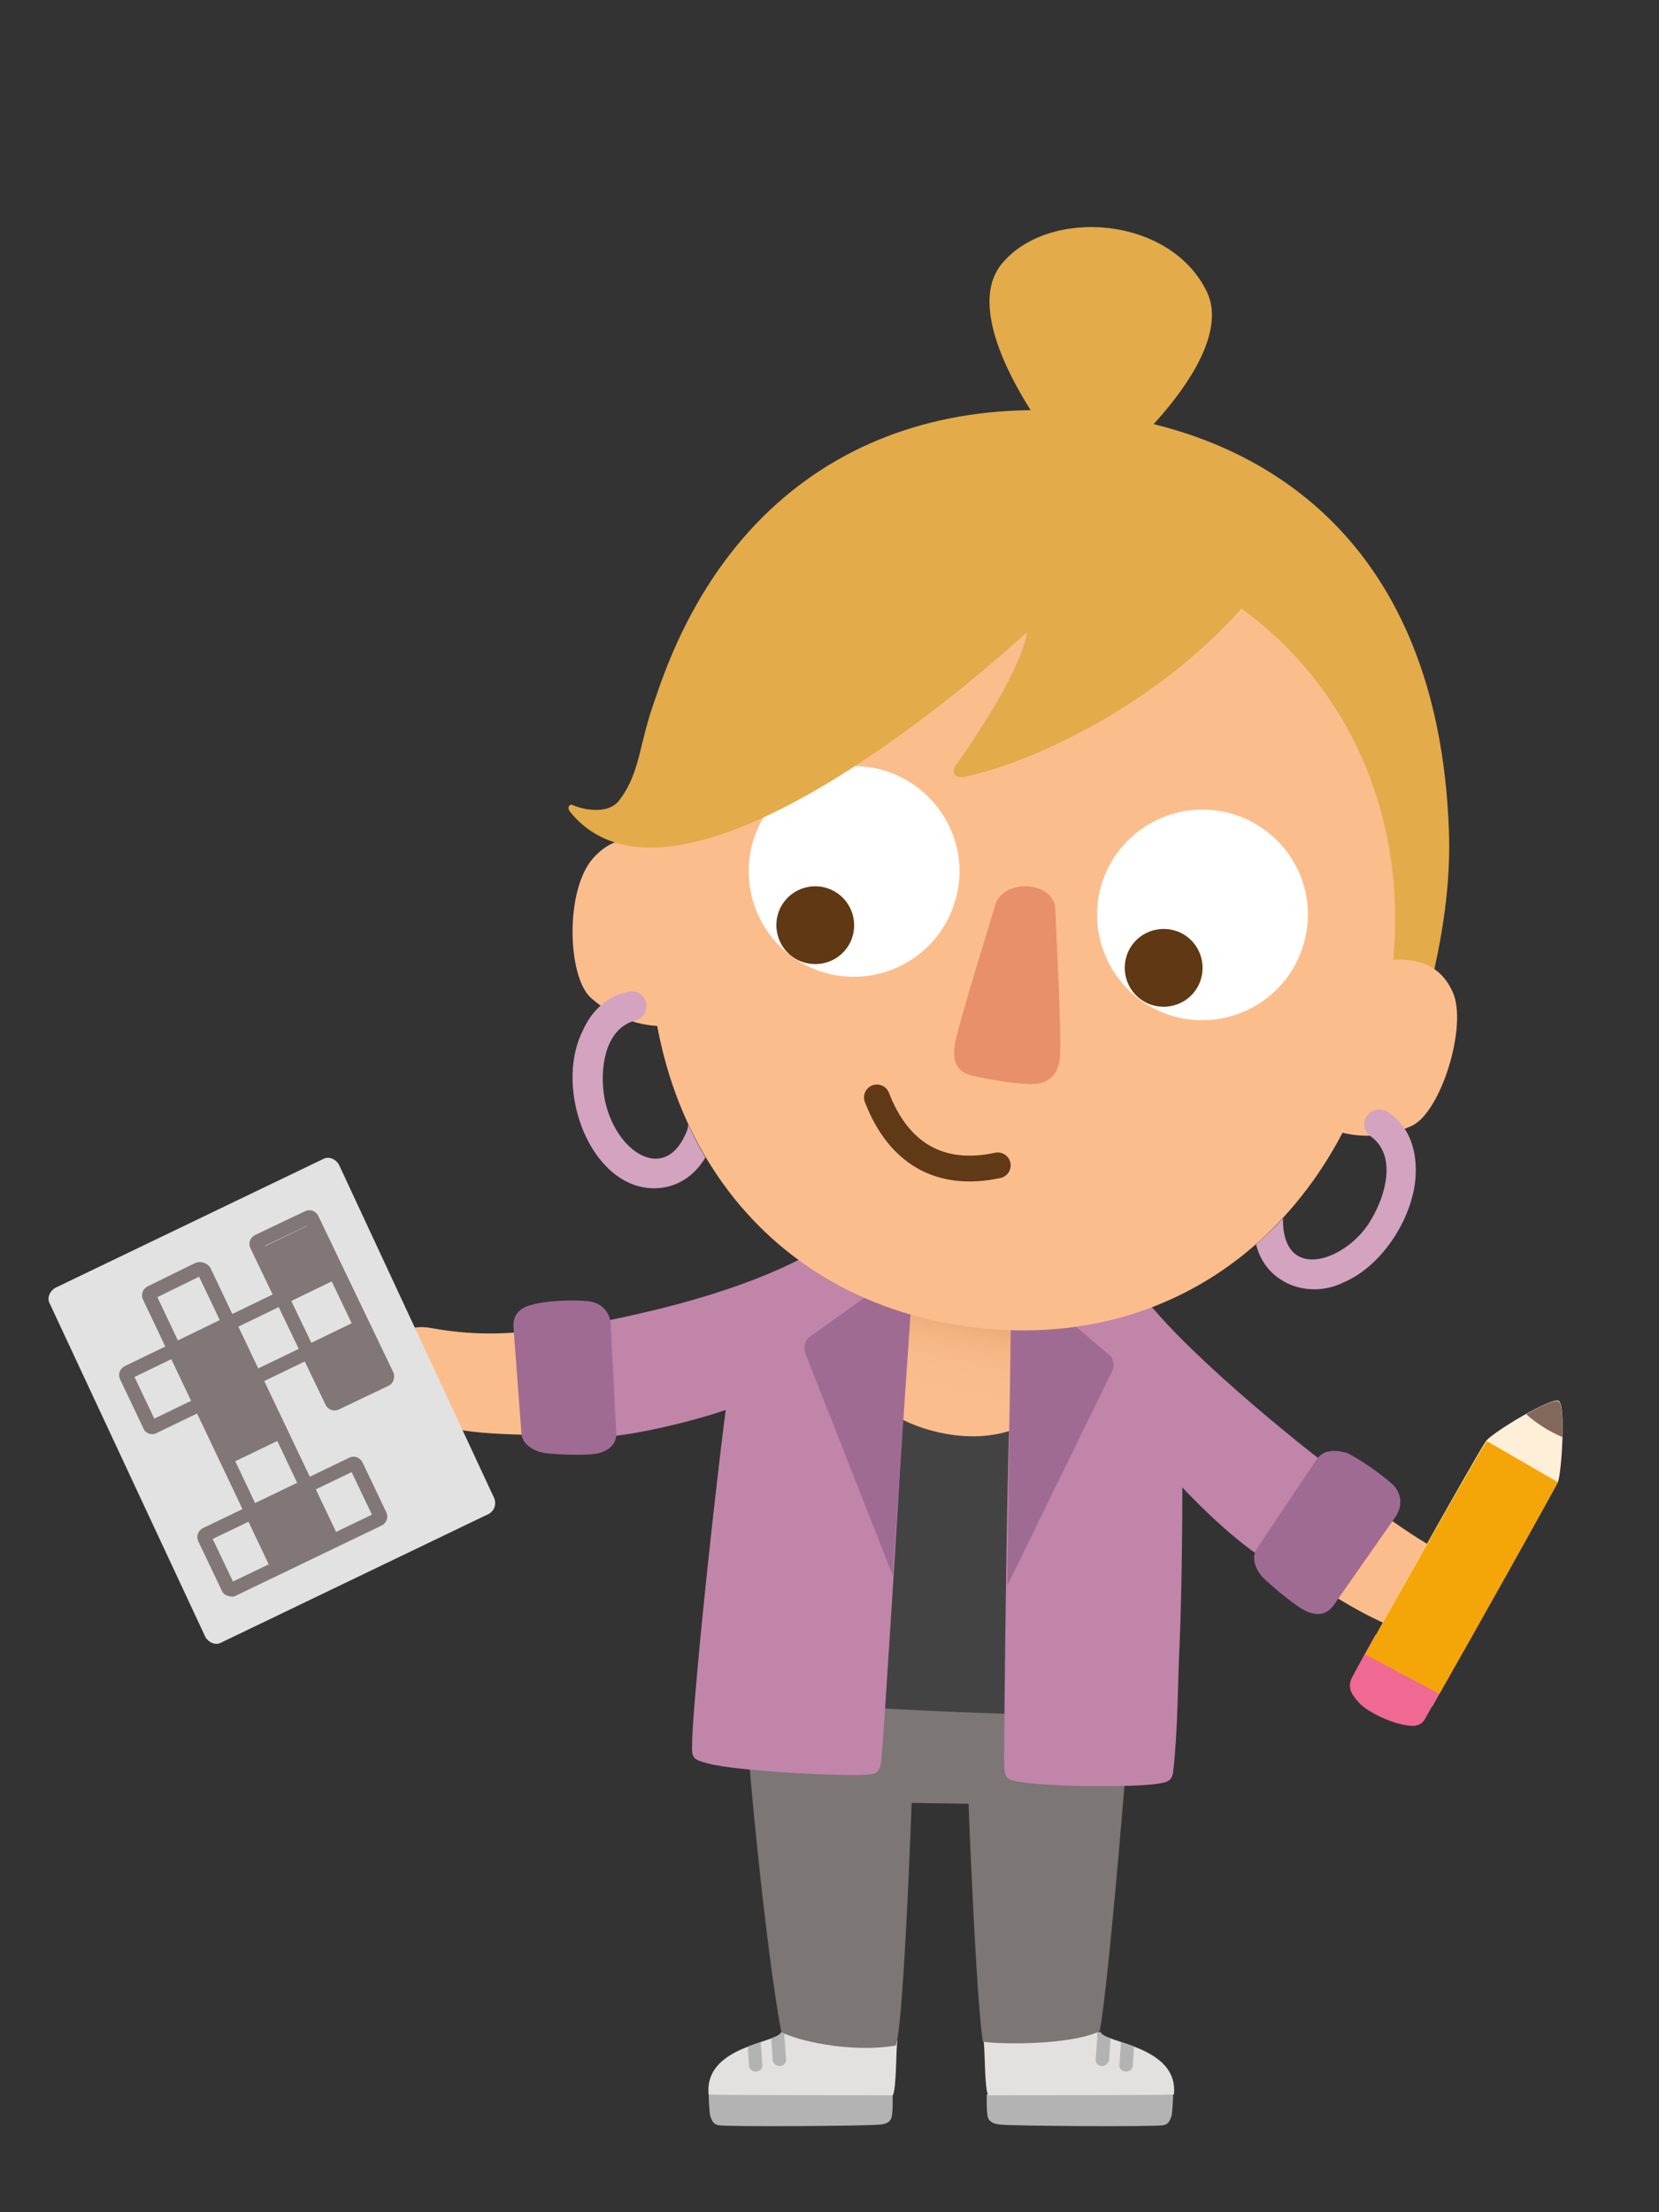 <?xml version="1.0" encoding="utf-8"?>
<!-- Generator: Adobe Illustrator 26.4.1, SVG Export Plug-In . SVG Version: 6.00 Build 0)  -->
<svg version="1.1" id="Layer_1" xmlns="http://www.w3.org/2000/svg" xmlns:xlink="http://www.w3.org/1999/xlink" x="0px" y="0px"
	 viewBox="0 0 210 280" style="enable-background:new 0 0 210 280;" xml:space="preserve">
<rect x="0" y="0" width="210" height="280" fill="#333333" stroke="none"/>
<style type="text/css">
	.st0{fill:#B3B3B4;}
	.st1{fill:#E2E1E0;}
	.st2{clip-path:url(#SVGID_00000020378897769111580850000018363990582505114006_);fill:#B3B3B4;}
	.st3{clip-path:url(#SVGID_00000114757735425114061160000013899279205123549081_);fill:#B3B3B4;}
	.st4{fill:#7C7674;}
	.st5{fill:#E3AB4A;}
	.st6{fill:#FCBD8D;}
	.st7{fill:#444344;}
	.st8{fill:url(#neck_00000072964230592953843470000010944229467085771935_);}
	.st9{fill:#C185AA;}
	.st10{fill:#A06B93;}
	.st11{fill:#E89069;}
	.st12{fill:#FFFFFF;}
	.st13{fill:#603813;}
	.st14{fill:none;stroke:#603917;stroke-width:3.266;stroke-linecap:round;stroke-miterlimit:10;}
	.st15{fill:#FFEFD9;}
	.st16{fill:#82685A;}
	.st17{fill:#F06993;}
	.st18{fill:#F4A608;}
	.st19{fill:#E3E2E2;}
	.st20{fill:none;stroke:#807776;stroke-width:1.772;stroke-linecap:round;stroke-linejoin:round;stroke-miterlimit:10;}
	.st21{fill:#807776;}
	.st22{fill:#D3A3C0;}
</style>
<g>
	<g>
		<g>
			<path class="st0" d="M89.7,264.8c0,0.9,0.1,2.6,0.2,3c0.2,0.6,0.4,1.1,1.1,1.2c1.4,0.2,18.8,0.1,20.5-0.1
				c0.8-0.1,1.3-0.4,1.4-1.1c0.1-0.7,0.1-1.3,0.1-2.7L89.7,264.8z"/>
			<path class="st1" d="M98.9,257.2c-0.4,1.4-9.8,1.7-9.2,7.9c1,0.1,22.1,0.1,23.3,0.1c0.5-0.7,0.4-6,0.6-6.9L98.9,257.2z"/>
			<g>
				<defs>
					<path id="SVGID_1_" d="M98.9,257.2c-0.4,1.4-9.8,1.7-9.2,7.9c1,0.1,22.1,0.1,23.3,0.1c0.5-0.7,0.4-6,0.6-6.9L98.9,257.2z"/>
				</defs>
				<clipPath id="SVGID_00000013909301780930943160000015079497030683206308_">
					<use xlink:href="#SVGID_1_"  style="overflow:visible;"/>
				</clipPath>
				<path style="clip-path:url(#SVGID_00000013909301780930943160000015079497030683206308_);fill:#B3B3B4;" d="M98.7,261.5
					c0,0,0.1,0,0.1,0c0.5-0.1,0.8-0.5,0.7-1c0-0.1-0.1-0.9-0.1-1.4c-0.1-0.9-0.1-1.4-0.1-1.6c-0.1-0.5-0.5-0.8-1-0.7
					c-0.5,0.1-0.8,0.5-0.7,1c0,0.1,0.1,0.9,0.1,1.4c0.1,0.9,0.1,1.4,0.1,1.6C97.9,261.2,98.3,261.5,98.7,261.5z"/>
				<path style="clip-path:url(#SVGID_00000013909301780930943160000015079497030683206308_);fill:#B3B3B4;" d="M95.7,262.2
					c0,0,0.1,0,0.1,0c0.5-0.1,0.8-0.5,0.7-1c0-0.1-0.1-0.9-0.1-1.4c-0.1-0.9-0.1-1.4-0.1-1.6c-0.1-0.5-0.5-0.8-1-0.7
					c-0.5,0.1-0.8,0.5-0.7,1c0,0.1,0.1,0.9,0.1,1.4c0.1,0.9,0.1,1.4,0.1,1.6C94.9,261.9,95.2,262.2,95.7,262.2z"/>
			</g>
		</g>
		<g>
			<path class="st0" d="M148.5,264.8c0,0.9-0.1,2.6-0.2,3c-0.2,0.6-0.4,1.1-1.1,1.2c-1.5,0.2-18.9,0.1-20.7-0.1
				c-0.8-0.1-1.4-0.4-1.5-1.1c-0.1-0.7-0.1-1.3-0.1-2.7L148.5,264.8z"/>
			<path class="st1" d="M139.3,257.2c0.4,1.4,9.9,1.7,9.3,7.9c-1,0.1-22.2,0.1-23.5,0.1c-0.5-0.7-0.4-6-0.6-6.9L139.3,257.2z"/>
			<g>
				<defs>
					<path id="SVGID_00000146467543586339186960000010639246595531197624_" d="M139.3,257.2c0.4,1.4,9.9,1.7,9.3,7.9
						c-1,0.1-22.2,0.1-23.5,0.1c-0.5-0.7-0.4-6-0.6-6.9L139.3,257.2z"/>
				</defs>
				<clipPath id="SVGID_00000094596658705553155230000014997739649505129869_">
					<use xlink:href="#SVGID_00000146467543586339186960000010639246595531197624_"  style="overflow:visible;"/>
				</clipPath>
				<path style="clip-path:url(#SVGID_00000094596658705553155230000014997739649505129869_);fill:#B3B3B4;" d="M139.5,261.5
					c0,0-0.1,0-0.1,0c-0.5-0.1-0.8-0.5-0.7-1c0-0.1,0.1-0.9,0.1-1.4c0.1-0.9,0.1-1.4,0.1-1.6c0.1-0.5,0.5-0.8,1-0.7
					c0.5,0.1,0.8,0.5,0.7,1c0,0.1-0.1,0.9-0.1,1.4c-0.1,0.9-0.1,1.4-0.1,1.6C140.2,261.2,139.9,261.5,139.5,261.5z"/>
				<path style="clip-path:url(#SVGID_00000094596658705553155230000014997739649505129869_);fill:#B3B3B4;" d="M142.5,262.2
					c0,0-0.1,0-0.1,0c-0.5-0.1-0.8-0.5-0.7-1c0-0.1,0.1-0.9,0.1-1.4c0.1-0.9,0.1-1.4,0.1-1.6c0.1-0.5,0.5-0.8,1-0.7
					c0.5,0.1,0.8,0.5,0.7,1c0,0.1-0.1,0.9-0.1,1.4c-0.1,0.9-0.1,1.4-0.1,1.6C143.3,261.9,143,262.2,142.5,262.2z"/>
			</g>
		</g>
		<path class="st4" d="M143.2,214.4c0,1.8-2.8,36.6-4,42.7c-4.1,1.9-13.5,1.6-14.8,1.3c-0.9-6.3-1.8-30.1-1.8-30.1l-7.2-0.1
			c0,0-1,28.1-2,30.7c-5.9,1-12.7-0.7-14.5-1.7c-1.9-9.9-4.5-36.3-4.6-42.5L143.2,214.4z"/>
	</g>
	<path class="st5" d="M177.5,138c2.6-9.5,6.4-20.9,5.9-33.1C182,68.6,160.2,55,139,52.4c-28-3.4-51.3,10.9-58.4,44.9
		c-1.8,8.5-2.4,18.2-0.6,23.7C86.6,121.6,172.7,136.8,177.5,138z"/>
	<g>
		<path class="st6" d="M166,184.4c6.1,5.3,12.5,10.1,17.7,12.7c5.5,2.8,5,9.3-1.8,10c-4.7,0.5-15.3-5.6-24-13.4
			C160.7,191.1,163,187.5,166,184.4z"/>
	</g>
	<path class="st6" d="M67.9,168.4c-4.4,0.5-8.2,0.6-13.3-0.3c-6-1.2-8.2,6.2-2.7,10.2c3.3,2.4,6,3.1,14.7,3.3
		C66.8,178.4,68.2,170.5,67.9,168.4z"/>
	<path id="shirt_00000066513058092940144740000015454736273349450384_" class="st7" d="M119.4,171.6c1.9,0,11.9,0.7,14.8,3.1
		c0.2,2.9,3.2,36,3.2,38.2c0,2.2-0.3,3.8-1.4,4c-2.5,0.5-31.2-0.8-34.5-1.5c-0.9-0.2-1.4-0.9-1.4-3.5c0-2.2,4.5-33.9,4.8-37.2
		C108.3,172.7,117,171.6,119.4,171.6z"/>
	
		<linearGradient id="neck_00000124162508958068544770000006842031271708455046_" gradientUnits="userSpaceOnUse" x1="-2116.523" y1="175.735" x2="-2116.09" y2="157.096" gradientTransform="matrix(0.983 0.185 -0.185 0.983 2233.347 396.05)">
		<stop  offset="0" style="stop-color:#FCBD8D"/>
		<stop  offset="0.264" style="stop-color:#FABB8A"/>
		<stop  offset="0.458" style="stop-color:#F3B381"/>
		<stop  offset="0.63" style="stop-color:#E7A771"/>
		<stop  offset="0.79" style="stop-color:#D7955A"/>
		<stop  offset="0.939" style="stop-color:#C17E3D"/>
		<stop  offset="1" style="stop-color:#B7732F"/>
	</linearGradient>
	
		<path id="neck_00000171716585421577480070000007689567103754491032_" style="fill:url(#neck_00000124162508958068544770000006842031271708455046_);" d="
		M108.7,164.4c-2.7,4.8-1.5,13.3,8.3,16.4c13.5,4.2,20.6-5.9,21-11.6l0.3-4.4l-28.2-3.3L108.7,164.4z"/>
	<path class="st9" d="M143.3,162c-4.2,0.9-5.6,1.5-9.9,2.2c2.6,9.8,17.5,26.9,25.7,32.5c3.4-2.7,6.9-7.2,9.1-11.1
		C161.3,180.3,147.1,168.5,143.3,162z"/>
	<path class="st9" d="M92,178.4c6.1-2.2,11.1-4.3,13-6.7c0.2-1.7,2.2-6.3,0.6-14.8c-6.2,4-15.2,7.6-30,10.5c0,6,1,9.1,0.8,14.5
		C82.2,181.4,89.9,179.2,92,178.4z"/>
	<path class="st9" d="M88.6,207.9c-0.5,5.5-1,10.6-1,13.5c0,1.3,0.6,1.4,2,1.8c3.8,1,17.6,1.7,20.4,1.4c0.8-0.1,1.4-0.1,1.6-2.1
		c0.3-3.5,2.9-44.2,2.9-47.7c0-3.5-3-13.4-3.8-16.8c-3.1,0.3-12,4.8-16.8,6.5C91.8,176.2,89.2,201.5,88.6,207.9z"/>
	<path class="st10" d="M112,162.4l-9.5,6.8c-0.6,0.4-0.8,1.3-0.6,2l11.1,28.2l2.5-36.6L112,162.4z"/>
	<path class="st9" d="M149.3,208.5c-0.2,4-0.2,10.6-0.8,15.8c-0.2,1.2-0.8,1.3-2.2,1.5c-3.9,0.5-15.2,0.3-17.9-0.4
		c-0.8-0.2-1.3-0.3-1.3-2.3c0-3.8,0.4-44.3,0.9-47.8s5.9-13.1,6-16.2c3.1,0.7,11.2,7.6,15.4,13.2
		C149.9,184.2,149.6,202.1,149.3,208.5z"/>
	<path class="st10" d="M131.5,163.9l8.9,7.6c0.6,0.5,0.7,1.3,0.4,2l-13.3,27.2L128,164L131.5,163.9z"/>
	<g>
		<path class="st6" d="M176.2,122.9c-3.5,28.1-24.2,48.6-53,45.1c-28.8-3.6-43.9-28.5-40.5-56.6c3.5-28.1,26.9-46,52.7-42.8
			C161.2,71.7,179.6,94.8,176.2,122.9z"/>
		<path class="st11" d="M126,114.5c1-3.3,7.5-3.1,7.6,0.7c0.1,3.7,0.7,13.1,0.6,18.2c-0.1,2.7-1.5,3.7-3.3,3.8
			c-1.7,0.1-5.5-0.5-8-1.1c-1.9-0.5-2.5-2-1.9-4.6C122,127.4,125.1,117.5,126,114.5z"/>
		<g>
			<path class="st12" d="M121.1,113.3c-1.7,7.2-8.8,11.6-16,10c-7.2-1.7-11.6-8.8-10-16c1.7-7.2,8.8-11.6,16-10
				C118.3,99,122.8,106.2,121.1,113.3z"/>
			<path class="st13" d="M108,118.2c-0.6,2.7-3.3,4.3-5.9,3.7c-2.7-0.6-4.3-3.3-3.7-5.9c0.6-2.7,3.3-4.3,5.9-3.7
				C106.9,112.9,108.6,115.5,108,118.2z"/>
		</g>
		<g>
			<path class="st12" d="M165.2,118.8c-1.7,7.2-8.8,11.6-16,10c-7.2-1.7-11.6-8.8-10-16c1.7-7.2,8.8-11.6,16-10
				C162.4,104.5,166.9,111.6,165.2,118.8z"/>
			<path class="st13" d="M152.1,123.6c-0.6,2.7-3.3,4.3-5.9,3.7c-2.7-0.6-4.3-3.3-3.7-5.9c0.6-2.7,3.3-4.3,5.9-3.7
				C151.1,118.3,152.7,121,152.1,123.6z"/>
		</g>
		<path class="st14" d="M126.3,147.5c-7.4,1.6-12.6-1.6-15.3-8.6"/>
	</g>
	<g id="pencil_00000020369261008923763980000009265810002535164308_">
		<path class="st15" d="M188.1,182.4c0.8-1.1,8.3-5.6,9.2-5.1c0.9,0.5,0.4,9-0.1,10.3c-0.5,0.9-5.6,10.1-9.9,17.7
			c-3.1,5.5-5.7,10.1-5.9,10.5c-0.7,1-1.8,0.8-3.1,0.5c-1.6-0.4-3.8-1.4-5-2.5c-0.7-0.7-1.8-1.7-1.1-3.2
			C172.9,209.1,186.9,184.1,188.1,182.4z"/>
		<path class="st16" d="M193.2,179c1.9-1.1,3.7-1.9,4.1-1.6c0.4,0.2,0.5,2.3,0.5,4.5C196.1,181.2,194.4,180.1,193.2,179z"/>
		<path id="eraser_00000178883456651049789760000006581637933523728281_" class="st17" d="M171.1,212.4c0.2-0.4,1.4-2.6,3-5.5
			l9.4,5.2c-1.8,3.1-3.1,5.4-3.2,5.6c-0.7,1-1.8,0.8-3.1,0.5c-1.6-0.4-3.8-1.4-5-2.5C171.5,214.9,170.4,213.9,171.1,212.4z"/>
		<g>
			<path class="st18" d="M197.2,187.6c-1.4,2.7-11.1,20-15,26.8l-9.4-5c3.8-6.8,13.9-24.8,15.4-27L197.2,187.6z"/>
		</g>
	</g>
	<path class="st10" d="M65,168l1,13.4c0.1,1.5,1.7,2.3,2.9,2.5c1.2,0.2,5.7,0.4,7,0c1.3-0.4,2.2-1.2,2.1-2.6l-0.7-13.7
		c-0.1-1.5-1.1-2.7-2.8-2.9c-1.7-0.2-5.2-0.1-7,0.4C65.7,165.5,64.9,166.5,65,168z"/>
	<path class="st10" d="M166.6,184.8l-7.5,11.2c-0.8,1.2-0.1,2.8,0.8,3.7c0.9,0.9,4.3,3.8,5.6,4.3s2.4,0.4,3.3-0.8l7.9-11.3
		c0.8-1.2,0.8-2.8-0.4-4c-1.3-1.2-4.1-3.2-5.8-4C168.7,183.4,167.4,183.6,166.6,184.8z"/>
	<g>
		<path class="st19" d="M61.9,191.6L28,207.9c-0.7,0.4-1.6,0-2-0.7L6.3,165c-0.4-0.7,0-1.6,0.7-2l33.9-16.3c0.7-0.4,1.6,0,2,0.7
			l19.6,42.1C62.9,190.3,62.6,191.2,61.9,191.6z"/>
		<g>
			<g>
				<path class="st20" d="M41.7,195l-6.3,3c-0.2,0.1-0.4,0-0.5-0.2l-16-33.7c-0.1-0.2,0-0.4,0.2-0.5l5.9-2.9c0.3-0.2,0.8,0,0.9,0.3
					l15.9,33.4C41.9,194.8,41.8,195,41.7,195z"/>
				<path class="st20" d="M48.8,174.6l-6.3,3c-0.2,0.1-0.4,0-0.5-0.2l-9.5-19.8c-0.1-0.2,0-0.4,0.2-0.5l6.3-3c0.2-0.1,0.4,0,0.5,0.2
					l9.5,19.8C49,174.3,49,174.5,48.8,174.6z"/>
				<path class="st20" d="M28.9,201l-3-6.3c-0.1-0.2,0-0.4,0.2-0.5l18.5-8.9c0.2-0.1,0.4,0,0.5,0.2l3,6.3c0.1,0.2,0,0.4-0.2,0.5
					l-18.5,8.9C29.2,201.2,28.9,201.1,28.9,201z"/>
				<path class="st20" d="M19,180.5l-3-6.3c-0.1-0.2,0-0.4,0.2-0.5L42.4,161l3.3,6.9l-26.3,12.7C19.3,180.7,19,180.6,19,180.5z"/>
			</g>
			
				<rect x="23.2" y="168.9" transform="matrix(0.901 -0.434 0.434 0.901 -72.358 28.902)" class="st21" width="7.6" height="7.6"/>
			
				<rect x="40.1" y="169.2" transform="matrix(0.901 -0.434 0.434 0.901 -70.625 36.199)" class="st21" width="7.4" height="6.7"/>
			
				<rect x="34" y="156.1" transform="matrix(0.901 -0.434 0.434 0.901 -65.468 32.151)" class="st21" width="7.2" height="6.3"/>
			
				<rect x="26.7" y="175.7" transform="matrix(0.901 -0.434 0.434 0.901 -75.146 31.13)" class="st21" width="7.6" height="8.4"/>
			
				<rect x="33.1" y="189.4" transform="matrix(0.901 -0.434 0.434 0.901 -80.29 35.241)" class="st21" width="7.6" height="7.6"/>
		</g>
	</g>
	<path class="st5" d="M160.2,62.1"/>
	<path class="st6" d="M172.9,121.8c6-1,9.3,0,11,3.8c1.9,4.2-1.5,15.2-5.2,16.9c-3.7,1.7-7.7,1.6-11,0.1L172.9,121.8z"/>
	<path class="st6" d="M86.7,108.4c-5.5-2.8-8.7-3-11.6,0.2c-3.6,4-3.3,15-0.3,17.7c3,2.7,6.9,3.9,10.5,3.5L86.7,108.4z"/>
	<g>
		<path class="st5" d="M137.7,60.7c-1.4-0.1-17.4-19.4-10.9-27.3c5.9-7.2,21.4-6.1,26,3.6C156.9,45.8,139.1,60.9,137.7,60.7z"/>
	</g>
	<g>
		<path class="st5" d="M147.3,72.7"/>
		<path class="st5" d="M178.8,81.3C178.8,81.2,178.7,81.3,178.8,81.3C178.8,81.3,178.8,81.3,178.8,81.3z"/>
	</g>
	<path class="st22" d="M179.2,147.6c-0.1-3.1-1.4-5.5-3.6-6.9c-0.9-0.5-2-0.3-2.6,0.6s-0.3,2,0.6,2.6c3.2,2.4,1.8,7.4,0,10.4
		c-2.9,5.2-11.3,8.3-11.2-0.1c-1.1,1.2-2.2,2.2-3.4,3.3c1.2,5,6.7,7,11.1,4.8C175.3,160.1,179.5,153.2,179.2,147.6z"/>
	<g>
		<path class="st22" d="M86.7,143.7c-2.8,6.1-9,1.9-10.2-4.8c-0.6-3.5,0-8.6,3.8-9.7c1-0.2,1.7-1.2,1.5-2.2c-0.2-1-1.1-1.7-2.2-1.5
			c-2.6,0.5-4.7,2.3-5.9,5.1c-3.6,7.4,1.1,19.8,9.1,19.8c2.7,0,5-1.4,6.5-3.9c-0.8-1.3-1.5-2.7-2.2-4.2
			C87.1,142.9,86.9,143.3,86.7,143.7z"/>
	</g>
	<path class="st5" d="M72.2,102.8C86.7,120.5,130,80,130,80s-0.2,4.4-8.9,16.7c-0.8,1.1-0.3,1.9,1.1,1.6
		c10.3-2.2,28.4-11.4,38.6-25.9c0,0-14.5-20.4-43.6-9.7c-30.3,11.2-33.8,24.2-35,28c-1.3,4.3-1.5,7.7-3.9,10.7
		c-1.3,1.6-4.2,1.2-5.8,0.5C72.1,101.7,71.7,102.2,72.2,102.8z"/>
</g>
</svg>